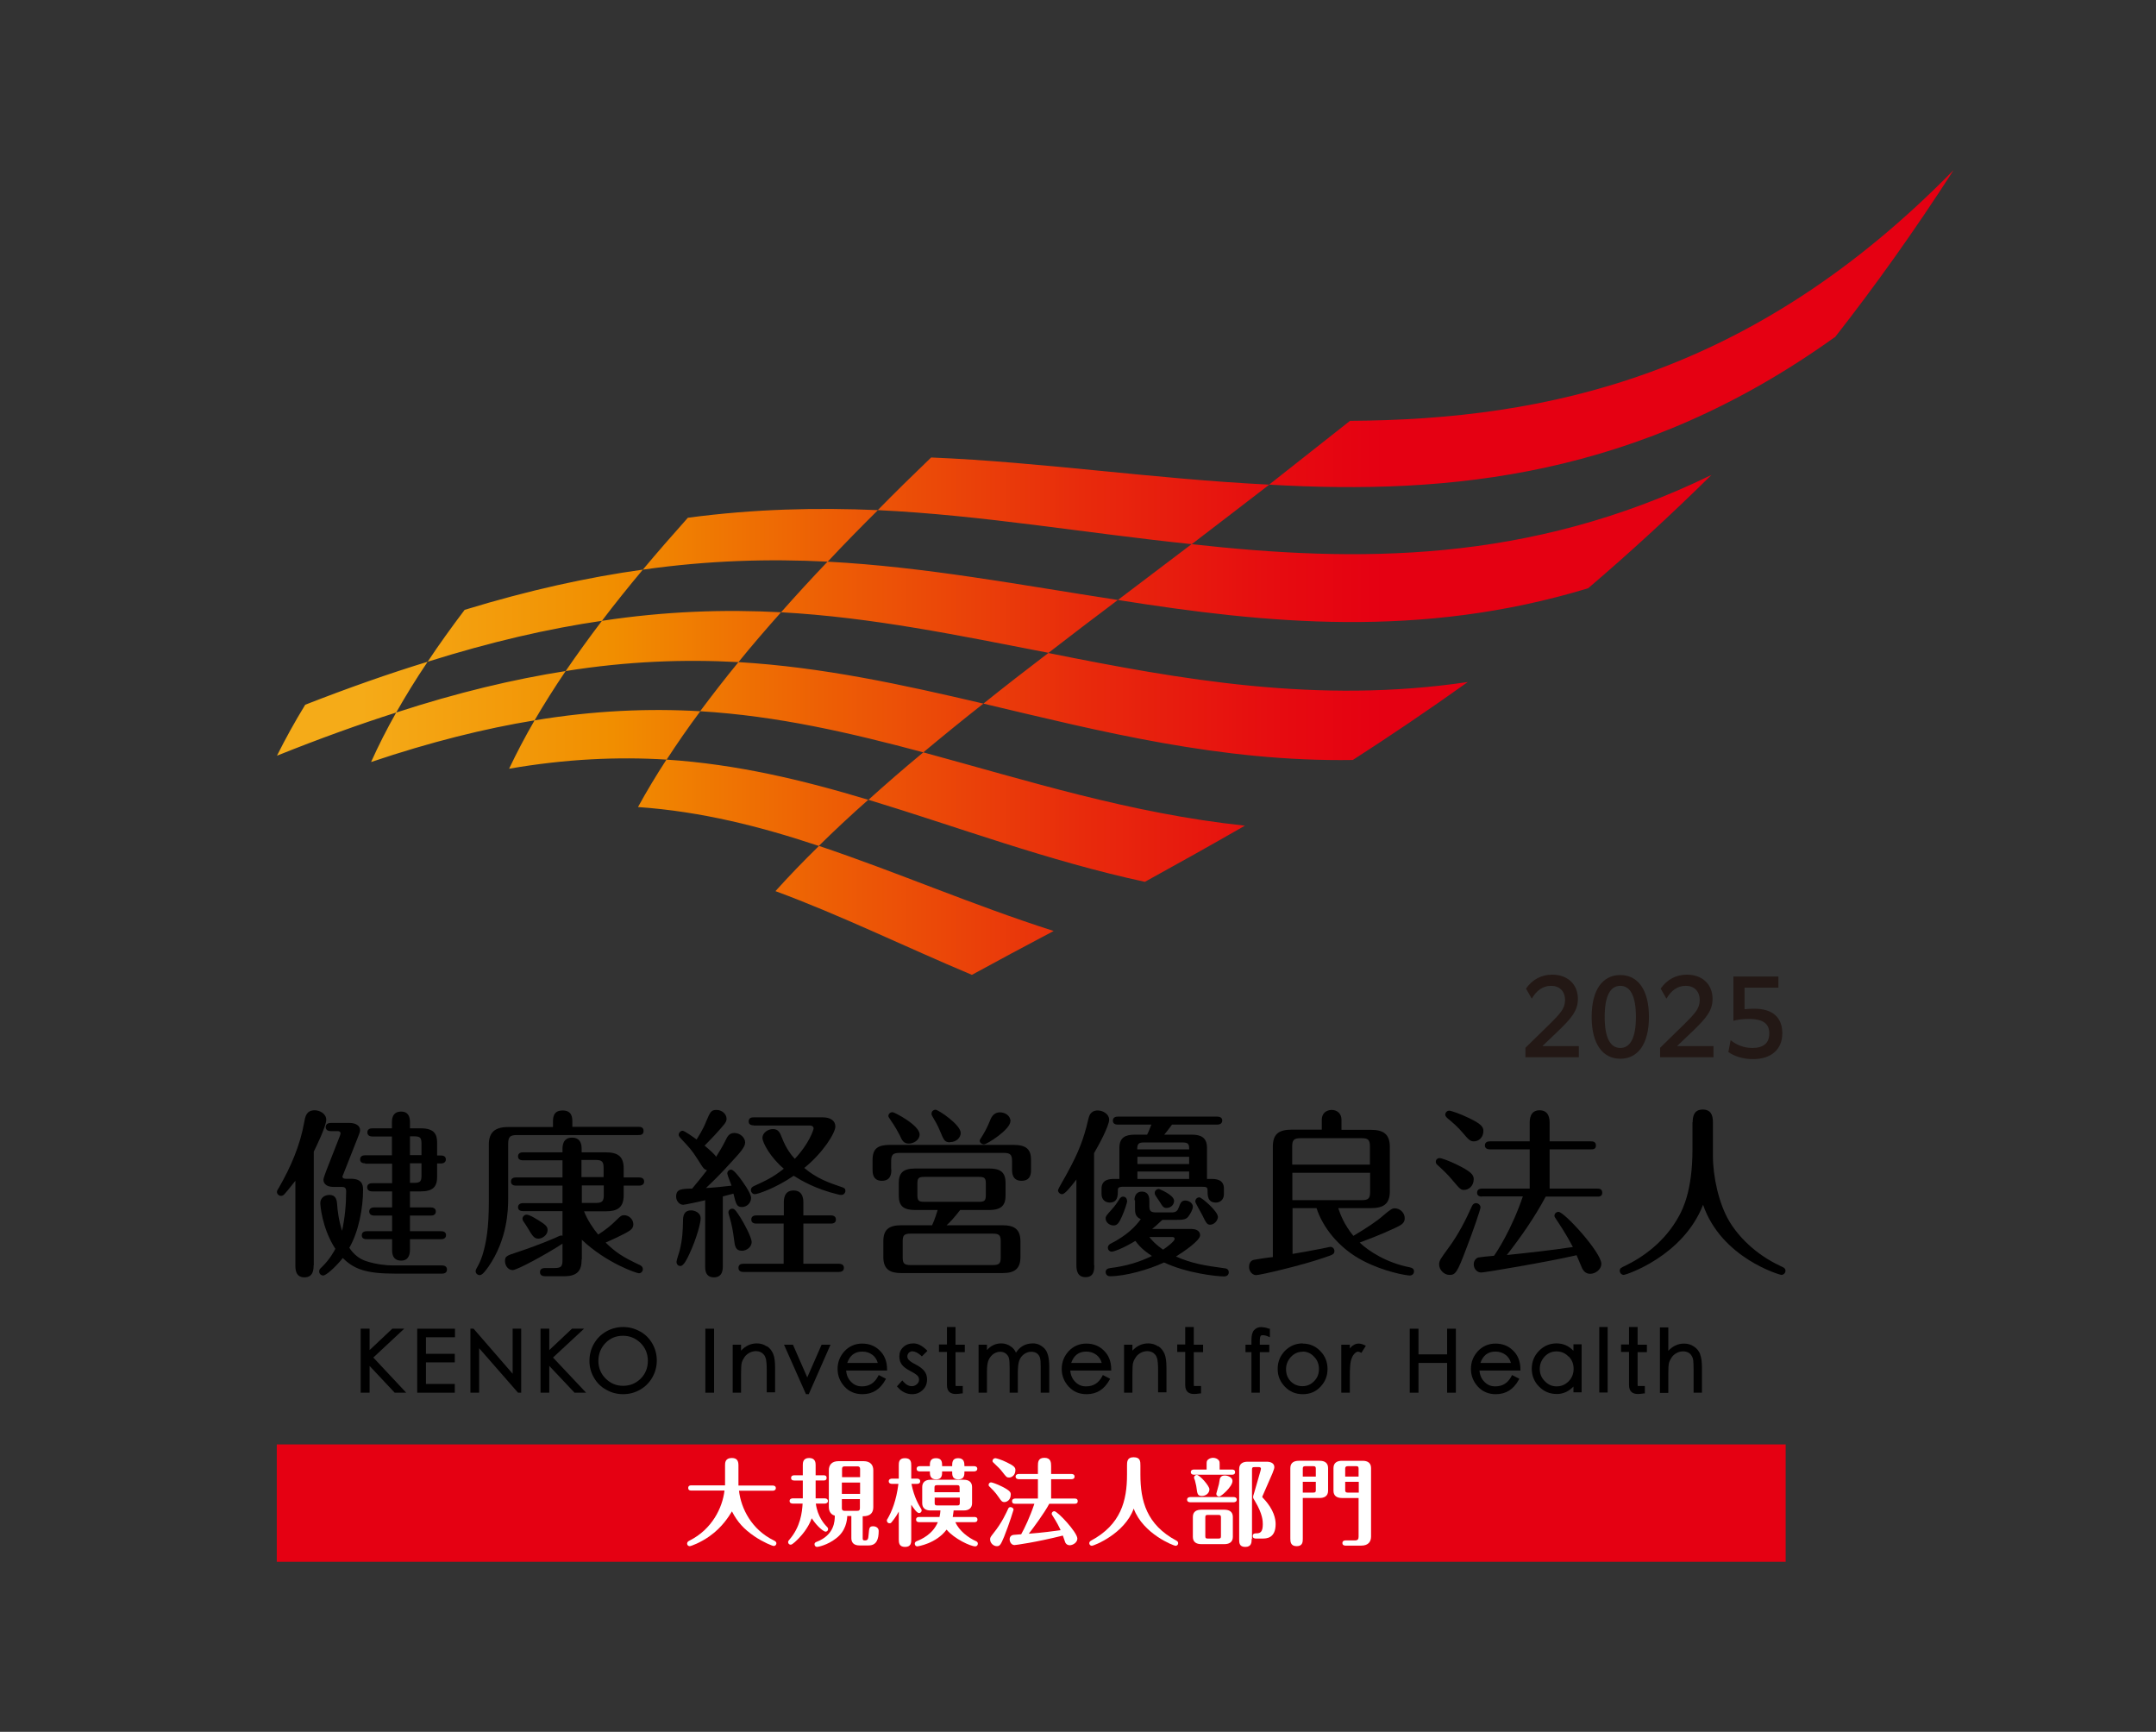 <?xml version="1.0" encoding="UTF-8"?>
<svg id="logo_kenkoukeiei_yuryouhouzin_v" xmlns="http://www.w3.org/2000/svg" width="40.89mm" height="32.84mm" xmlns:xlink="http://www.w3.org/1999/xlink" viewBox="0 0 115.91 93.09">
  <rect x="0" y="0" width="115.91" height="93.09" fill="#333333" stroke="none"/>
  <defs>
    <style>
      .cls-1 {
        fill: #231815;
      }

      .cls-2 {
        fill: #fff;
      }

      .cls-3 {
        fill: none;
      }

      .cls-4 {
        fill: #e50012;
      }

      .cls-5 {
        fill: url(#_名称未設定グラデーション_19);
      }
    </style>
    <linearGradient id="_名称未設定グラデーション_19" data-name="名称未設定グラデーション 19" x1="14.88" y1="30.77" x2="105.02" y2="30.77" gradientUnits="userSpaceOnUse">
      <stop offset=".05" stop-color="#f5ab18"/>
      <stop offset=".2" stop-color="#f18e00"/>
      <stop offset=".33" stop-color="#ed5e05"/>
      <stop offset=".48" stop-color="#e82b0c"/>
      <stop offset=".6" stop-color="#e60b10"/>
      <stop offset=".66" stop-color="#e50012"/>
    </linearGradient>
  </defs>
  <rect class="cls-3" x=".01" width="115.89" height="93.17"/>
  <g>
    <path class="cls-5" d="M98.63,18.13c-10.49,7.52-20.67,8.48-30.4,7.92,1.41-1.11,2.86-2.25,4.35-3.43,10.63-.06,21.65-2.45,32.45-13.48-2.11,3.28-4.25,6.27-6.39,9ZM68.23,26.05c-6.27-.31-12.16-1.21-18.17-1.46-.99.95-1.95,1.89-2.87,2.83,5.64.27,11.11,1.23,16.88,1.83,1.35-1.03,2.74-2.1,4.17-3.2ZM47.19,27.42c-3.26-.14-6.61-.07-10.21.41-.84.94-1.65,1.87-2.42,2.79,3.52-.5,6.79-.59,9.94-.43.86-.92,1.76-1.84,2.7-2.77ZM92.01,25.53c-9.86,4.8-19.11,4.7-27.95,3.72-1.36,1.03-2.68,2.03-3.96,3,7.95,1.26,16.26,2.11,25.28-.63,2.17-1.85,4.38-3.87,6.63-6.09ZM34.55,30.62c-2.95.41-6.1,1.1-9.57,2.16-.71.94-1.38,1.87-1.99,2.79,3.4-1.07,6.49-1.78,9.37-2.2.69-.91,1.43-1.83,2.2-2.75ZM22.99,35.57c-2.06.63-4.25,1.4-6.58,2.31-.57.93-1.07,1.84-1.52,2.74,2.27-.91,4.4-1.68,6.41-2.32.51-.9,1.07-1.81,1.69-2.73ZM60.1,32.25c-5.28-.81-10.34-1.78-15.61-2.06-.87.91-1.7,1.82-2.5,2.72,4.91.27,9.57,1.25,14.38,2.18,1.2-.93,2.45-1.88,3.74-2.85ZM41.99,32.91c-3.03-.16-6.2-.06-9.63.46-.69.91-1.34,1.81-1.95,2.7,3.33-.53,6.38-.64,9.29-.48.72-.89,1.49-1.78,2.29-2.68ZM78.91,36.66c-8.08,1.2-15.45-.14-22.55-1.56-1.21.92-2.38,1.83-3.49,2.72,6.29,1.49,12.76,3.14,19.86,3.03,1.99-1.28,4.05-2.67,6.18-4.19ZM30.41,36.07c-2.79.44-5.8,1.15-9.11,2.23-.51.9-.96,1.79-1.35,2.66,3.2-1.08,6.11-1.8,8.79-2.24.51-.88,1.07-1.76,1.67-2.65ZM52.87,37.82c-4.36-1.02-8.63-1.96-13.17-2.23-.73.89-1.41,1.77-2.06,2.64,4.17.25,8.07,1.16,12,2.21,1.03-.86,2.11-1.74,3.23-2.62ZM37.64,38.23c-2.77-.16-5.7-.04-8.9.49-.51.88-.96,1.74-1.37,2.6,3.06-.53,5.84-.65,8.47-.49.56-.86,1.16-1.73,1.81-2.6ZM66.92,44.38c-6.14-.65-11.75-2.44-17.28-3.94-1.04.86-2.02,1.71-2.95,2.55,4.81,1.46,9.63,3.28,14.86,4.41,1.71-.94,3.5-1.94,5.38-3.02ZM56.64,50.04c-4.38-1.4-8.48-3.19-12.61-4.57-.84.82-1.62,1.63-2.34,2.43,3.5,1.29,6.94,2.98,10.56,4.5,1.38-.75,2.84-1.54,4.4-2.36ZM46.68,42.99c-3.52-1.06-7.05-1.91-10.85-2.16-.56.86-1.07,1.71-1.53,2.55,3.43.24,6.6,1.05,9.72,2.09.83-.82,1.72-1.65,2.66-2.48Z"/>
    <g>
      <g>
        <g>
          <path d="M16.86,68.01c0,.19,0,.65-.49.65s-.49-.45-.49-.65v-4.54c-.32.41-.53.66-.59.72-.06.06-.11.09-.18.09-.12,0-.22-.1-.22-.21,0-.07.02-.09.11-.24.64-1.11,1.14-2.28,1.36-3.53.05-.28.11-.62.56-.62.28,0,.62.19.62.51,0,.35-.57,1.51-.67,1.71v6.12ZM23.76,68.02c.1,0,.27.03.27.22,0,.2-.18.22-.27.22h-2.52c-1.56,0-2.21-.24-2.81-.84-.39.49-.9.94-1.05.94-.14,0-.22-.11-.22-.21,0-.1.02-.13.15-.25.42-.41.63-.81.72-.97-.75-1.16-.81-2.43-.81-2.45,0-.29.22-.45.5-.45.32,0,.38.25.4.45.03.42.08.87.27,1.48.15-.69.22-1.42.22-2.13,0-.21-.12-.23-.23-.23h-.42c-.57,0-.57-.33-.57-.39,0-.08.08-.29.15-.48l.72-1.84s.05-.13.05-.16c0-.13-.13-.13-.17-.13h-.36c-.09,0-.27-.03-.27-.22,0-.2.2-.22.27-.22h1.01c.32,0,.57.14.57.39,0,.1-.07.25-.13.41l-.75,1.9c-.03.09-.07.15-.07.18,0,.12.15.12.18.12h.27c.57,0,.66.29.66.59,0,.99-.24,2.26-.74,3.12.23.35.53.59.88.71.56.19,1.15.24,1.44.24h2.65ZM19.63,62.53c-.1,0-.27-.02-.27-.21,0-.2.18-.22.27-.22h1.44v-1.01h-1.05c-.09,0-.27-.03-.27-.22,0-.2.18-.22.27-.22h1.05v-.32c0-.13,0-.58.49-.58.41,0,.48.3.48.58v.32h.58c.72,0,.88.31.88.77v.69h.2c.09,0,.27.02.27.21s-.18.22-.27.22h-.2v.73c0,.52-.23.77-.88.77h-.58v.86h1.12c.09,0,.27.03.27.22,0,.2-.18.22-.27.22h-1.12v.84h1.67c.09,0,.27.02.27.21,0,.2-.19.22-.27.22h-1.67v.56c0,.24-.06.59-.47.59-.48,0-.49-.41-.49-.59v-.56h-1.36c-.1,0-.27-.02-.27-.21,0-.2.18-.22.27-.22h1.36v-.84h-.96c-.09,0-.27-.03-.27-.22,0-.2.19-.22.27-.22h.96v-.86h-1.07c-.09,0-.27-.03-.27-.22,0-.2.19-.22.27-.22h1.07v-1.05h-1.44ZM22.66,62.09v-.6c0-.32-.05-.41-.4-.41h-.22v1.01h.62ZM22.04,62.53v1.05h.22c.35,0,.4-.09.4-.41v-.64h-.62Z"/>
          <path d="M29.73,60.57v-.26c0-.22,0-.62.52-.62s.52.41.52.62v.26h3.56c.08,0,.27,0,.27.22s-.18.22-.27.22h-6.52c-.39,0-.49.09-.49.49v2.91c0,.64-.04,2.2-1.06,3.68-.13.17-.31.45-.47.45-.12,0-.22-.1-.22-.21,0-.05.02-.1.05-.15.15-.26.22-.42.32-.72.21-.69.34-1.48.34-2.83v-3.1c0-.64.3-.95,1.04-.95h2.41ZM31.27,67.7c0,.57-.2.9-.94.9h-1c-.08,0-.3,0-.3-.22s.21-.22.3-.22h.49c.35,0,.42-.1.42-.42v-.89c-.89.58-2.44,1.42-2.68,1.42s-.41-.24-.41-.48c0-.25.05-.29.68-.49.48-.16,1.22-.42,1.99-.75.07-.03.29-.14.34-.14.03,0,.05,0,.08.02v-1.33h-2.12c-.09,0-.27-.02-.27-.21s.19-.22.27-.22h2.12v-.94h-2.5c-.1,0-.27-.03-.27-.22,0-.2.18-.22.27-.22h2.5v-.92h-2.12c-.09,0-.27-.02-.27-.21,0-.2.18-.22.27-.22h2.12v-.17c0-.14,0-.62.51-.62s.52.44.52.62v.17h1.3c.69,0,.96.26.96.86v.49h.83c.1,0,.27.03.27.22s-.18.22-.27.22h-.83v.52c0,.67-.35.86-.96.86h-1.17c.16.44.52.97.76,1.25.39-.25.69-.49.95-.75.26-.26.31-.29.45-.29.24,0,.49.21.49.49,0,.15-.07.24-.17.32-.29.21-1.12.57-1.32.66.54.53.91.77,1.82,1.2.07.03.18.09.18.23,0,.14-.11.22-.21.22-.13,0-1.75-.55-3.07-1.8v1.05ZM28.9,65.56c.43.27.54.36.54.56,0,.27-.29.46-.49.46-.24,0-.32-.14-.6-.61-.03-.06-.18-.27-.23-.35-.02-.04-.03-.08-.03-.11,0-.11.1-.22.22-.22.14,0,.43.17.58.27ZM31.27,63.27h1.18v-.49c0-.32-.07-.43-.42-.43h-.77v.92ZM31.27,64.66h.77c.35,0,.42-.11.42-.42v-.52h-1.18v.94Z"/>
          <path d="M37.94,64.51c-.17.04-1.11.25-1.21.25-.19,0-.38-.19-.38-.44,0-.41.28-.42.86-.43.22-.26.57-.69.8-.99-.12-.03-.17-.07-.29-.25-.4-.63-.48-.77-.87-1.19-.32-.34-.36-.38-.36-.46,0-.13.11-.22.21-.22s.6.36.75.47c.34-.53.47-.85.51-.96.22-.52.27-.63.56-.63s.54.22.54.47c0,.19-.07.26-.64.89-.17.19-.45.46-.54.56.24.2.53.45.62.6.16-.26.33-.52.51-.89.09-.18.18-.39.47-.39.31,0,.58.25.58.51,0,.24-.25.52-.72,1.03-.66.73-1.05,1.1-1.39,1.42.37-.02,1.1-.09,1.38-.13-.04-.11-.23-.58-.23-.65,0-.12.09-.21.21-.21s.39.34.5.49c.04.06.57.75.57,1.03s-.24.49-.49.49c-.28,0-.32-.15-.46-.72-.08.02-.49.13-.57.15v3.74c0,.17,0,.61-.48.61s-.47-.45-.47-.6v-3.53ZM36.37,67.83c0-.1.15-.52.17-.61.15-.61.17-1.07.18-1.6,0-.21.02-.56.44-.56.16,0,.51.1.51.44,0,.2-.2,1.04-.62,1.93-.11.23-.29.62-.47.62-.14,0-.21-.12-.21-.21ZM39.46,66.6c-.05-.42-.12-.76-.21-1.09-.01-.03-.09-.28-.09-.34,0-.11.09-.2.21-.2.14,0,.23.16.44.48.19.3.6,1.06.6,1.31,0,.3-.31.47-.51.47-.37,0-.39-.25-.44-.63ZM42.14,65.77h-1.48c-.09,0-.27-.02-.27-.22s.19-.22.27-.22h1.48v-.68c0-.16,0-.66.52-.66s.53.48.53.66v.68h1.48c.1,0,.27.03.27.22,0,.2-.17.22-.27.22h-1.48v2.16h1.91c.1,0,.27.03.27.22s-.17.22-.27.22h-5.13c-.09,0-.27-.02-.27-.22,0-.21.19-.22.27-.22h2.16v-2.16ZM40.52,60.49c-.09,0-.27-.02-.27-.21,0-.21.18-.22.27-.22h3.72c.39,0,.67.17.67.49,0,.35-.66,1.41-1.67,2.23.67.57,1.34.8,2.02,1.03.15.05.19.09.19.2,0,.13-.11.22-.21.22-.05,0-.1,0-.2-.03-1.19-.29-1.94-.73-2.37-1-.96.66-1.93.99-2.09.99-.12,0-.21-.11-.21-.22,0-.14.11-.19.17-.22.68-.31,1.03-.48,1.6-.93-.71-.59-1.15-1.4-1.15-1.66s.29-.47.56-.47c.3,0,.38.19.49.47.23.6.53.96.69,1.13.76-.8,1.01-1.56,1.01-1.63,0-.1-.08-.16-.19-.16h-3.02Z"/>
          <path d="M47.92,62.86c0,.18,0,.61-.51.61s-.5-.46-.5-.61v-.51c0-.62.29-.81.94-.81h6.63c.7,0,.95.24.95.81v.51c0,.19,0,.61-.51.61s-.51-.45-.51-.61v-.43c0-.36-.08-.46-.46-.46h-5.58c-.37,0-.46.1-.46.46v.43ZM51.62,65.04c-.31.4-.52.63-.73.82h3.01c.6,0,.96.19.96.86v.85c0,.6-.28.86-.96.86h-5.45c-.6,0-.96-.2-.96-.86v-.85c0-.61.28-.86.96-.86h1.66c.15-.31.26-.7.3-.82h-1.21c-.61,0-.88-.2-.88-.77v-.69c0-.51.21-.77.88-.77h3.98c.59,0,.88.19.88.77v.69c0,.49-.2.77-.88.77h-1.55ZM48.87,61.47c-.29,0-.37-.16-.5-.45-.09-.17-.23-.44-.48-.8-.1-.15-.13-.19-.13-.23,0-.13.12-.21.22-.21s1.46.7,1.46,1.2c0,.3-.32.49-.58.49ZM53.8,66.73c0-.31-.06-.42-.42-.42h-4.43c-.36,0-.42.11-.42.42v.85c0,.31.06.42.42.42h4.43c.36,0,.42-.11.42-.42v-.85ZM53,63.63c0-.3-.06-.37-.37-.37h-2.94c-.31,0-.37.07-.37.37v.59c0,.31.06.38.37.38h2.94c.31,0,.37-.07.37-.38v-.59ZM51.08,61.4c-.3,0-.34-.12-.54-.6-.14-.34-.27-.55-.41-.79-.05-.08-.05-.12-.05-.15,0-.13.11-.21.22-.21.14,0,1.35.8,1.35,1.25,0,.24-.23.49-.57.49ZM54.32,60.27c0,.44-1.25,1.24-1.42,1.24-.12,0-.23-.09-.23-.2,0-.04.06-.13.17-.3.2-.33.31-.59.41-.84.13-.32.36-.38.51-.38.3,0,.57.2.57.49Z"/>
          <path d="M58.83,68.01c0,.23,0,.64-.47.64s-.49-.43-.49-.64v-4.61c-.27.35-.61.79-.77.79-.12,0-.22-.11-.22-.21,0-.08.45-.82.52-.97.57-1.05.85-1.73,1.11-2.85.04-.17.11-.47.51-.47.28,0,.61.2.61.49,0,.34-.55,1.36-.81,1.8v6.04ZM64.07,60.99c.49,0,.82.15.82.71v1.67h.24c.25,0,.67.03.67.52v.29c0,.34-.24.46-.43.46-.45,0-.45-.38-.45-.65,0-.17-.05-.2-.3-.2h-4.21c-.13,0-.31,0-.31.15,0,.32,0,.7-.44.7-.24,0-.44-.16-.44-.46v-.29c0-.51.47-.52.67-.52h.29v-1.67c0-.57.34-.71.83-.71h.66c.09-.17.19-.44.23-.54h-1.8c-.09,0-.27-.02-.27-.21,0-.2.18-.22.27-.22h5.34c.1,0,.27.03.27.21,0,.2-.19.22-.27.22h-2.43c-.28.38-.32.42-.42.54h1.46ZM60.99,64.51c0-.25.12-.46.4-.46s.4.2.4.46v.29c0,.28.05.37.37.37h.82c.22,0,.31-.06.38-.24.11-.29.16-.4.37-.4.17,0,.4.13.4.33,0,.14-.12.37-.25.54-.12.15-.28.17-.63.17h-.76c-.31.29-.39.36-.55.49h2.12c.27,0,.46.12.46.34,0,.28-.89.89-1.3,1.14.87.38,1.51.48,2.6.63.07,0,.24.03.24.22,0,.13-.1.22-.25.22-.4,0-1.99-.17-3.23-.75-.81.38-2.08.74-2.9.74-.19,0-.24-.15-.24-.22,0-.14.1-.2.25-.22.81-.1,1.52-.3,2.24-.65-.23-.15-.58-.38-.89-.81-.74.45-1.2.58-1.27.58-.12,0-.21-.1-.21-.22,0-.11.09-.18.13-.2.91-.46,1.37-.95,1.64-1.33-.31-.12-.31-.38-.31-.58v-.44ZM60.6,64.55c0,.09-.13.49-.28.83-.15.33-.24.49-.45.49s-.43-.15-.43-.39c0-.1.06-.17.33-.47.18-.2.29-.36.42-.57.04-.06.11-.12.18-.12.16,0,.22.13.22.22ZM63.93,61.78c.01-.31-.07-.37-.37-.37h-2.05c-.29,0-.37.06-.37.37h2.78ZM63.93,62.57v-.39h-2.78v.39h2.78ZM63.93,63.37v-.4h-2.78v.4h2.78ZM61.79,66.49c.13.17.33.4.74.68.23-.15.62-.46.62-.57,0-.11-.1-.11-.15-.11h-1.21ZM62.31,63.91s.81.31.81.64c0,.22-.19.38-.4.38-.17,0-.21-.07-.39-.36-.03-.05-.17-.24-.2-.3-.03-.04-.05-.09-.05-.15,0-.13.12-.21.22-.21ZM65.48,65.38c0,.24-.21.45-.42.45-.17,0-.22-.1-.43-.53-.06-.12-.37-.65-.37-.71,0-.12.08-.23.22-.23.13,0,.99.75.99,1.03Z"/>
          <path d="M71.95,64.95c.1.3.3.86.81,1.48.71-.42,1.29-.81,1.59-1.08.39-.33.49-.4.63-.4.3,0,.54.25.54.53s-.19.37-.55.54c-.72.34-1.5.63-1.87.77.45.44,1.44,1.09,2.69,1.33.14.03.23.09.23.22,0,.1-.07.22-.23.22-.19,0-1.36-.2-2.47-.77-1.36-.69-2.22-1.85-2.54-2.85h-1.29v2.46c.41-.07,1.11-.19,1.38-.25.06,0,.61-.13.66-.13.11,0,.21.1.21.22,0,.17-.06.2-.61.38-1.16.4-3.38.92-3.6.92-.18,0-.38-.18-.38-.44,0-.14.05-.33.25-.38.13-.03.72-.12,1.03-.15v-5.93c0-.67.3-.92,1.02-.92h1.61v-.51c0-.52.45-.55.53-.55.3,0,.53.2.53.52v.55h1.57c.65,0,1.03.2,1.03.92v2.38c0,.67-.32.91-1.03.91h-1.74ZM69.48,62.6h4.17v-.96c0-.37-.09-.46-.45-.46h-3.27c-.37,0-.46.09-.46.46v.96ZM73.65,63.04h-4.17v1.47h3.73c.36,0,.45-.09.45-.46v-1.02Z"/>
          <path d="M78.72,63.96c-.18,0-.22-.03-.63-.52-.19-.24-.51-.55-.81-.82-.05-.04-.09-.1-.09-.17,0-.1.07-.2.21-.2.11,0,.55.17.86.32.81.39.97.57.97.81,0,.37-.27.58-.52.58ZM79.6,64.88c0,.11-.41,1.31-.78,2.26-.47,1.25-.57,1.39-.89,1.39-.3,0-.56-.28-.56-.56,0-.21.07-.3.53-.93.5-.68.9-1.46,1.24-2.22.04-.09.12-.15.21-.15.11,0,.24.09.24.21ZM79.23,61.35c-.2,0-.29-.11-.6-.47-.23-.28-.55-.56-.83-.79-.04-.04-.1-.1-.1-.17,0-.14.12-.22.21-.22s.61.17,1.09.41c.6.29.75.45.75.68,0,.35-.25.56-.51.56ZM79.68,64.32c-.1,0-.27-.02-.27-.21,0-.2.18-.22.27-.22h2.56v-2.11h-2.14c-.1,0-.27-.03-.27-.21,0-.2.18-.22.27-.22h2.14v-.99c0-.16,0-.68.53-.68s.54.5.54.68v.99h2.22c.08,0,.27,0,.27.22s-.18.21-.27.21h-2.22v2.11h2.56c.08,0,.27,0,.27.22s-.19.21-.27.21h-2.77c-.6,1.12-1.32,2.15-2.09,3.14,1.43-.15,2.24-.24,3.55-.43-.4-.77-.8-1.34-.89-1.48-.09-.13-.1-.16-.1-.2,0-.12.1-.21.22-.21.31,0,2.3,2.18,2.3,2.79,0,.32-.33.54-.6.54-.22,0-.35-.14-.43-.29-.05-.12-.25-.6-.3-.71-1.55.36-4.94.93-5.13.93-.22,0-.4-.2-.4-.44,0-.21.14-.35.26-.37.13-.02.54-.07.83-.09.12-.16.94-1.39,1.55-3.19h-2.21Z"/>
          <path d="M91,60.33c0-.3.06-.69.54-.69.44,0,.55.3.55.69v1.82c0,1.08.31,2.53.87,3.48.49.83,1.42,1.8,2.78,2.43.15.07.25.11.25.25,0,.14-.13.22-.22.22-.06,0-3.22-.89-4.21-3.77-1.09,2.79-4.17,3.77-4.26,3.77-.11,0-.22-.1-.22-.22,0-.15.1-.18.27-.26.93-.45,2.16-1.27,2.94-2.73.16-.31.7-1.3.7-3.53v-1.48Z"/>
        </g>
        <g>
          <polygon points="21.73 71.42 21.09 71.42 19.87 72.57 19.87 71.42 19.39 71.42 19.39 74.86 19.87 74.86 19.87 73.42 21.2 74.84 21.22 74.86 21.84 74.86 20.07 72.97 21.73 71.42"/>
          <polygon points="22.43 74.86 24.45 74.86 24.45 74.39 22.9 74.39 22.9 73.23 24.45 73.23 24.45 72.77 22.9 72.77 22.9 71.88 24.46 71.88 24.46 71.42 22.43 71.42 22.43 74.86"/>
          <polygon points="27.56 73.84 25.46 71.42 25.29 71.42 25.29 74.86 25.76 74.86 25.76 72.47 27.85 74.86 28.02 74.86 28.02 71.42 27.56 71.42 27.56 73.84"/>
          <polygon points="31.4 71.42 30.75 71.42 29.53 72.57 29.53 71.42 29.06 71.42 29.06 74.86 29.53 74.86 29.53 73.42 30.87 74.84 30.88 74.86 31.51 74.86 29.73 72.97 31.4 71.42"/>
          <path d="M34.41,71.57c-.28-.16-.59-.24-.91-.24s-.63.08-.91.24c-.28.16-.5.38-.66.66-.16.28-.24.59-.24.92s.08.62.24.9c.16.28.38.5.66.65.28.16.58.24.91.24s.63-.08.91-.24c.28-.16.5-.38.66-.66.16-.28.24-.58.24-.91s-.08-.63-.24-.91c-.16-.28-.38-.5-.67-.66ZM34.83,73.14c0,.39-.13.71-.39.97-.26.25-.57.38-.94.38s-.68-.13-.94-.39c-.26-.26-.39-.58-.39-.95s.13-.7.38-.96c.25-.26.57-.39.94-.39s.68.13.95.39c.26.26.39.58.39.96Z"/>
          <rect x="37.92" y="71.42" width=".47" height="3.44"/>
          <path d="M41.22,72.37c-.16-.11-.34-.16-.53-.16-.32,0-.61.13-.85.39v-.32h-.45v2.58h.45v-.97c0-.33.01-.55.04-.65.03-.1.08-.2.15-.3.07-.1.16-.17.27-.23.21-.11.45-.1.59-.03.07.03.13.08.18.14.05.06.08.14.11.23.02.1.04.29.04.56v1.23h.45v-1.32c0-.32-.03-.57-.1-.74-.07-.17-.18-.32-.34-.42Z"/>
          <polygon points="43.4 74.04 42.63 72.28 42.15 72.28 43.33 74.94 43.48 74.94 44.65 72.28 44.17 72.28 43.4 74.04"/>
          <path d="M47.69,73.6c0-.42-.14-.77-.4-1.01-.25-.25-.57-.37-.94-.37s-.69.14-.94.4c-.25.27-.38.59-.38.96s.13.69.38.96c.25.27.57.4.96.4.54,0,.95-.26,1.23-.77l.03-.06-.39-.2-.03.06c-.19.37-.48.55-.87.55-.24,0-.43-.08-.59-.25-.15-.15-.24-.35-.26-.6h2.2v-.07ZM45.55,73.26c.14-.41.41-.61.81-.61.21,0,.39.06.55.18.14.11.23.25.28.43h-1.64Z"/>
          <path d="M49.06,72.64c.14,0,.29.08.45.22l.05.05.3-.3-.05-.05c-.24-.23-.47-.35-.7-.35s-.41.07-.55.2c-.14.13-.21.3-.21.49s.05.35.15.47c.1.12.24.22.43.32.18.09.3.17.38.24.06.06.1.13.1.23s-.04.17-.11.24c-.08.07-.17.11-.28.11-.16,0-.31-.08-.46-.25l-.05-.06-.29.32.04.04c.1.12.21.21.35.28.14.07.28.1.43.1.23,0,.42-.08.57-.23.16-.15.23-.34.23-.57,0-.18-.05-.33-.16-.46-.1-.12-.25-.23-.44-.33-.18-.09-.3-.17-.37-.24-.06-.06-.09-.12-.09-.2s.03-.14.08-.2c.06-.05.13-.08.22-.08Z"/>
          <path d="M51.36,71.33h-.45v.94h-.43v.4h.43v1.78c0,.16.04.28.12.36.08.08.2.12.35.12.08,0,.19-.01.32-.03h.06v-.4h-.26c-.09,0-.12,0-.12,0,0,0-.01-.03-.01-.1v-1.72h.5v-.4h-.5v-.94Z"/>
          <path d="M55.53,72.21c-.22,0-.41.05-.58.16-.13.08-.24.2-.33.34-.06-.14-.15-.25-.27-.33-.15-.11-.33-.17-.52-.17-.3,0-.56.12-.77.36v-.29h-.45v2.58h.45v-1.1c0-.32.03-.55.1-.68.06-.13.15-.23.26-.31.11-.07.23-.11.35-.11s.22.03.31.1c.08.07.14.15.16.24.03.11.04.29.04.54v1.32h.44v-1.02c0-.31.02-.54.07-.69.05-.14.13-.26.25-.35.12-.09.25-.14.39-.14s.25.03.32.09c.08.06.13.14.16.23.03.1.04.26.04.48v1.4h.46v-1.4c0-.49-.09-.81-.27-.99-.18-.17-.38-.26-.6-.26Z"/>
          <path d="M59.74,73.6c0-.42-.14-.77-.4-1.01-.25-.25-.57-.37-.94-.37s-.69.14-.94.4c-.25.27-.38.59-.38.96s.13.69.38.96c.25.27.57.4.96.4.54,0,.95-.26,1.23-.77l.03-.06-.39-.2-.03.06c-.19.37-.48.55-.87.55-.24,0-.43-.08-.59-.25-.15-.15-.24-.35-.26-.6h2.2v-.07ZM57.59,73.26c.14-.41.41-.61.81-.61.21,0,.39.06.55.18.14.11.23.25.28.43h-1.64Z"/>
          <path d="M62.26,72.37c-.16-.11-.34-.16-.53-.16-.32,0-.61.13-.85.39v-.32h-.45v2.58h.45v-.97c0-.33.01-.55.04-.65.03-.1.08-.2.15-.3.07-.1.16-.17.27-.23.21-.11.45-.1.59-.03.07.03.13.08.18.14.05.06.08.14.11.23.02.1.04.29.04.56v1.23h.45v-1.32c0-.32-.03-.57-.1-.74-.07-.17-.18-.32-.34-.42Z"/>
          <path d="M64.17,71.33h-.45v.94h-.43v.4h.43v1.78c0,.16.04.28.12.36.08.08.2.12.35.12.08,0,.19-.01.32-.03h.06v-.4h-.26c-.09,0-.12,0-.12,0,0,0-.01-.03-.01-.1v-1.72h.5v-.4h-.5v-.94Z"/>
          <path d="M67.84,71.33c-.19,0-.33.06-.43.18-.09.11-.13.29-.13.52v.25h-.32v.4h.32v2.18h.45v-2.18h.51v-.4h-.51v-.2c0-.16.02-.23.04-.26,0-.01.02-.05.12-.05.08,0,.18.02.29.07l.09.04v-.46h-.05c-.15-.06-.28-.08-.39-.08Z"/>
          <path d="M70.03,72.21c-.37,0-.69.14-.95.4-.26.27-.39.59-.39.97s.13.69.39.96c.26.27.58.4.96.4s.7-.13.95-.4c.26-.27.38-.59.38-.96s-.13-.7-.39-.96c-.26-.27-.58-.4-.95-.4ZM70.03,72.65c.24,0,.45.09.62.28.18.18.26.41.26.66s-.08.47-.26.65c-.17.18-.38.27-.63.27s-.46-.09-.63-.26c-.17-.18-.25-.39-.25-.65s.09-.47.26-.66c.18-.19.38-.28.62-.28Z"/>
          <path d="M72.71,72.33s-.09.09-.14.15v-.2h-.46v2.58h.46v-.9c0-.4.02-.68.06-.83.04-.14.09-.26.17-.35.11-.12.21-.16.33-.09l.06.03.24-.38-.06-.03c-.23-.12-.47-.13-.65.03Z"/>
          <polygon points="77.8 72.8 76.26 72.8 76.26 71.42 75.79 71.42 75.79 74.86 76.26 74.86 76.26 73.26 77.8 73.26 77.8 74.86 78.27 74.86 78.27 71.42 77.8 71.42 77.8 72.8"/>
          <path d="M81.74,73.6c0-.42-.14-.77-.4-1.01-.25-.25-.57-.37-.94-.37s-.69.14-.94.4c-.25.27-.38.59-.38.96s.13.69.38.96c.25.27.57.4.96.4.54,0,.95-.26,1.23-.77l.03-.06-.39-.2-.03.06c-.19.37-.48.55-.87.55-.24,0-.43-.08-.59-.25-.15-.15-.24-.35-.26-.6h2.2v-.07ZM79.59,73.26c.14-.41.41-.61.81-.61.21,0,.39.06.55.18.14.11.23.25.28.43h-1.64Z"/>
          <path d="M84.58,72.6c-.24-.26-.55-.39-.9-.39s-.68.13-.94.4c-.26.26-.39.59-.39.96s.13.7.39.96c.26.27.58.4.96.4.33,0,.63-.13.89-.4v.31h.44v-2.58h-.44v.33ZM84.34,72.92c.18.18.26.4.26.66s-.09.49-.27.67c-.18.18-.39.27-.64.27s-.46-.09-.64-.28c-.18-.18-.27-.4-.27-.66s.09-.47.26-.66c.18-.19.39-.28.64-.28s.46.09.64.27Z"/>
          <rect x="85.98" y="71.33" width=".45" height="3.52"/>
          <path d="M88.03,71.33h-.45v.94h-.43v.4h.43v1.78c0,.16.04.28.12.36.08.08.2.12.35.12.08,0,.19-.01.32-.03h.06v-.4h-.26c-.09,0-.12,0-.12,0,0,0-.01-.03-.01-.1v-1.72h.5v-.4h-.5v-.94Z"/>
          <path d="M91.41,72.8c-.07-.17-.18-.32-.34-.42-.16-.11-.34-.16-.53-.16-.32,0-.61.13-.85.39v-1.26h-.45v3.52h.45v-.97c0-.33.01-.55.04-.65.03-.1.08-.2.15-.3.07-.1.16-.17.27-.23.21-.11.46-.1.61-.02.08.04.14.1.18.17.05.08.08.16.09.25.01.09.02.26.02.51v1.23h.45v-1.32c0-.32-.03-.57-.1-.74Z"/>
        </g>
        <g>
          <rect class="cls-4" x="14.88" y="77.64" width="81.12" height="6.31"/>
          <g>
            <path class="cls-2" d="M37.17,80.12c-.07,0-.17-.01-.17-.14s.11-.14.17-.14h1.81c0-.08,0-.11,0-.24v-.84c0-.12,0-.39.36-.39.27,0,.36.14.36.39v1.09h1.84c.06,0,.17.02.17.14s-.12.14-.17.14h-1.81c.11.96.68,2.09,1.87,2.67.06.03.14.07.14.16,0,.08-.07.14-.14.14-.07,0-.57-.2-1.04-.52-.56-.38-.91-.76-1.21-1.34-.15.24-.5.84-1.21,1.34-.48.34-.99.53-1.06.53-.07,0-.14-.05-.14-.14,0-.09.07-.13.15-.17,1.18-.6,1.75-1.74,1.86-2.68h-1.79Z"/>
            <path class="cls-2" d="M43.16,78.75c0-.11,0-.38.34-.38s.35.26.35.38v.55h.42c.06,0,.17,0,.17.14s-.12.14-.17.14h-.42v.96h.49c.05,0,.17.02.17.14s-.12.14-.17.14h-.48c.09.7.46,1.11.6,1.25.03.03.06.06.06.12,0,.08-.06.14-.14.14-.08,0-.42-.23-.74-.72-.06.15-.21.57-.69,1.07-.1.1-.34.35-.44.35-.08,0-.14-.06-.14-.14,0-.06.04-.09.06-.12.61-.7.69-1.48.72-1.95h-.53c-.06,0-.17-.02-.17-.14s.12-.14.17-.14h.54c0-.3,0-.3,0-.48v-.48h-.46c-.06,0-.17-.01-.17-.14s.12-.14.17-.14h.46v-.55ZM45.55,81.49c-.01.25-.08.81-.6,1.2-.47.37-.98.46-1.02.46-.08,0-.14-.06-.14-.14,0-.1.08-.12.13-.14.94-.37.96-1.11.96-1.4-.29-.08-.32-.35-.32-.46v-1.98c0-.27.14-.49.53-.49h1.33c.39,0,.53.22.53.49v1.98c0,.49-.42.49-.57.49v1.16c0,.09,0,.14.11.14.16,0,.19-.05.21-.33.03-.33.03-.43.24-.43.16,0,.3.09.3.25,0,.44-.11.78-.54.78h-.5c-.3,0-.43-.16-.43-.39v-1.19h-.22ZM45.26,79.4h.98v-.44c0-.09-.04-.14-.14-.14h-.69c-.11,0-.14.05-.14.14v.44ZM46.24,79.69h-.98v.61h.98v-.61ZM46.24,80.58h-.98v.49c0,.09.04.14.14.14h.69c.11,0,.14-.05.14-.14v-.49Z"/>
            <path class="cls-2" d="M48.99,82.74c0,.17,0,.41-.33.41s-.34-.23-.34-.41v-1.49c-.16.31-.37.55-.4.59-.03.03-.05.04-.1.04-.08,0-.14-.07-.14-.14,0-.03,0-.06.03-.09.23-.39.48-1,.59-1.89h-.35c-.06,0-.17-.02-.17-.14s.12-.14.17-.14h.37v-.7c0-.17,0-.4.33-.4s.34.22.34.4v.7h.31c.05,0,.17.01.17.14s-.12.14-.17.14h-.3c.15.75.41,1.16.52,1.34.02.03.03.06.03.09,0,.08-.07.14-.14.14-.12,0-.31-.28-.42-.45v1.87ZM49.42,81.82c-.07,0-.17-.02-.17-.14,0-.13.11-.14.17-.14h1.09c.03-.13.04-.23.05-.35h-.54c-.26,0-.44-.12-.44-.39v-.87c0-.24.15-.39.44-.39h1.8c.25,0,.44.11.44.39v.87c0,.24-.15.39-.44.39h-.55c-.02.18-.04.28-.05.35h1.16c.06,0,.17.01.17.14s-.11.14-.17.14h-1.02c.21.46.68.83,1.13,1.03.07.03.08.09.08.13,0,.08-.06.14-.14.14-.25,0-1.12-.4-1.54-.9-.56.75-1.54.9-1.58.9-.07,0-.13-.06-.13-.14,0-.1.07-.12.13-.15.22-.09.83-.35,1.11-1.01h-.99ZM51.19,78.81c0-.19,0-.43.32-.43s.34.23.34.43h.52c.06,0,.17.02.17.14s-.12.14-.17.14h-.52c0,.19,0,.43-.33.43s-.33-.23-.33-.43h-.54c0,.19,0,.43-.32.43s-.34-.23-.34-.43h-.54c-.06,0-.17-.01-.17-.14s.12-.14.17-.14h.54c0-.19,0-.43.33-.43s.33.23.33.43h.54ZM51.59,80.21v-.25c0-.1-.03-.13-.13-.13h-1.09c-.11,0-.13.04-.13.13v.25h1.34ZM50.25,80.5v.29c0,.09.02.13.13.13h1.09c.1,0,.13-.03.13-.13v-.29h-1.34Z"/>
            <path class="cls-2" d="M54.01,80.74c-.14,0-.18-.06-.31-.25-.2-.3-.4-.48-.5-.58-.03-.02-.05-.05-.05-.1,0-.08.07-.13.13-.13.05,0,.3.08.6.23.43.22.46.31.46.42,0,.3-.21.41-.35.41ZM54.49,81.15s-.21.71-.51,1.46c-.18.43-.23.5-.39.5-.18,0-.36-.17-.36-.36,0-.11.02-.13.19-.35.46-.57.7-1.13.78-1.3.02-.04.04-.09.13-.09.06,0,.16.05.16.14ZM54.25,79.42c-.13,0-.15-.03-.36-.3-.12-.16-.22-.25-.49-.51-.02-.01-.04-.04-.04-.09,0-.07.07-.14.15-.14.05,0,.33.08.61.22.42.2.47.29.47.42,0,.28-.2.4-.34.4ZM55.8,80.55v-1.04h-1.03c-.05,0-.17-.02-.17-.14s.12-.14.17-.14h1.03v-.42c0-.2,0-.45.35-.45s.36.26.36.45v.42h1.09c.05,0,.17.01.17.14s-.12.14-.17.14h-1.09v1.04h1.26c.05,0,.17,0,.17.14s-.12.14-.17.14h-1.36c-.27.51-.86,1.3-1.1,1.61.78-.06,1.27-.13,1.71-.19-.07-.16-.2-.42-.42-.76-.05-.08-.06-.09-.06-.12,0-.07.06-.14.14-.14.18,0,1.24,1.14,1.24,1.47,0,.22-.25.36-.41.36-.04,0-.17-.01-.24-.15-.02-.05-.11-.31-.13-.37-1.48.37-2.54.51-2.6.51-.16,0-.26-.16-.26-.31,0-.06.02-.15.1-.2.06-.04.1-.04.52-.07.19-.34.46-.9.71-1.64h-1.03c-.06,0-.17,0-.17-.14,0-.12.11-.14.17-.14h1.23Z"/>
            <path class="cls-2" d="M60.59,78.79c0-.21,0-.46.35-.46.37,0,.37.22.37.46v.47c0,1.42.33,2.69,1.93,3.55.04.02.1.06.1.14,0,.09-.07.14-.14.14-.1,0-1.75-.64-2.25-2-.49,1.36-2.15,2-2.25,2-.07,0-.14-.06-.14-.14,0-.08.07-.12.1-.14,1.6-.86,1.93-2.14,1.93-3.55v-.47Z"/>
            <path class="cls-2" d="M66.32,80.47c.06,0,.17.02.17.14s-.12.14-.17.14h-2.33c-.06,0-.17-.02-.17-.14s.12-.14.17-.14h2.33ZM64.87,78.99v-.28c0-.12,0-.19.07-.25.08-.07.19-.1.28-.1.14,0,.27.07.32.16.03.05.03.11.03.19v.28h.66c.06,0,.17.01.17.14s-.11.14-.17.14h-2.04c-.06,0-.17-.02-.17-.14s.11-.14.17-.14h.69ZM66.28,82.61c0,.3-.22.39-.45.39h-1.25c-.26,0-.45-.11-.45-.39v-1.07c0-.3.21-.39.45-.39h1.25c.26,0,.45.11.45.39v1.07ZM64.62,80.41c-.24,0-.25-.1-.3-.48,0-.05-.05-.22-.08-.36-.02-.05-.05-.12-.05-.15,0-.07.07-.14.15-.14.16,0,.68.59.68.77,0,.22-.2.36-.4.36ZM65.64,81.56c0-.1-.03-.13-.13-.13h-.58c-.11,0-.13.03-.13.13v1.01c0,.1.02.13.13.13h.58c.11,0,.13-.03.13-.13v-1.01ZM66.26,79.61c0,.3-.61.83-.71.83s-.16-.07-.16-.14c0-.04.09-.31.14-.52.01-.05.04-.25.05-.29.05-.14.14-.18.29-.18.09,0,.39.08.39.29ZM67.29,82.72c0,.17,0,.43-.34.43s-.33-.24-.33-.43v-3.76c0-.3.22-.39.45-.39h1.03c.23,0,.41.09.41.29,0,.06-.02.13-.1.33l-.51,1.17s-.04.08-.04.1.06.08.07.09c.57.6.65,1.12.65,1.37,0,.78-.51.78-.71.78h-.35c-.06,0-.17-.01-.17-.14,0-.14.13-.14.2-.14.21,0,.34-.08.34-.49,0-.15,0-.54-.42-1.24-.08-.13-.1-.16-.1-.22,0-.04,0-.06.06-.24l.34-1.18c.02-.08.02-.09.02-.1,0-.09-.08-.09-.12-.09h-.23c-.11,0-.13.03-.13.14v3.73Z"/>
            <path class="cls-2" d="M70.04,82.7c0,.17,0,.41-.33.41s-.34-.25-.34-.41v-3.79c0-.3.22-.39.45-.39h1.13c.26,0,.45.11.45.39v1.22c0,.3-.22.39-.45.39h-.91v2.18ZM70.74,79.37v-.43c0-.1-.03-.13-.13-.13h-.44c-.11,0-.13.05-.13.13v.43h.7ZM70.04,79.65v.58h.57c.12,0,.13-.05.13-.13v-.45h-.7ZM72.14,80.52c-.26,0-.45-.11-.45-.39v-1.22c0-.3.22-.39.45-.39h1.12c.26,0,.45.11.45.39v3.68c0,.26-.13.49-.53.49h-.84c-.07,0-.17-.02-.17-.14s.11-.14.17-.14h.5c.16,0,.2-.07.2-.2v-2.08h-.9ZM73.04,79.37v-.43c0-.1-.03-.13-.13-.13h-.45c-.11,0-.14.05-.14.13v.43h.72ZM72.32,79.65v.45c0,.09.03.13.14.13h.59v-.58h-.72Z"/>
          </g>
        </g>
      </g>
      <g>
        <path class="cls-1" d="M82.01,56.32l1.34-1.31c.52-.52.79-.8.79-1.25,0-.48-.3-.77-.75-.77s-.79.26-1.04.69l-.31-.54c.34-.49.83-.75,1.41-.75.83,0,1.38.52,1.38,1.3,0,.65-.37,1.06-1.05,1.72l-.86.82h1.96v.6h-2.87v-.52Z"/>
        <path class="cls-1" d="M85.57,54.66c0-1.46.59-2.25,1.54-2.25s1.54.8,1.54,2.25-.59,2.25-1.54,2.25-1.54-.8-1.54-2.25ZM87.95,54.66c0-1.14-.31-1.67-.84-1.67s-.84.53-.84,1.67.31,1.67.84,1.67.84-.53.84-1.67Z"/>
        <path class="cls-1" d="M89.25,56.32l1.34-1.31c.52-.52.79-.8.79-1.25,0-.48-.3-.77-.75-.77s-.79.26-1.04.69l-.31-.54c.34-.49.83-.75,1.41-.75.83,0,1.38.52,1.38,1.3,0,.65-.37,1.06-1.05,1.72l-.86.82h1.96v.6h-2.87v-.52Z"/>
        <path class="cls-1" d="M93.04,55.91c.32.26.72.42,1.17.42.58,0,.91-.25.91-.78,0-.49-.28-.78-1.11-.78-.31,0-.62.04-.82.1v-2.38h2.42v.6h-1.82v1.16c.15-.02.35-.03.53-.03.94,0,1.5.44,1.5,1.32s-.61,1.39-1.58,1.39c-.53,0-.99-.15-1.32-.38l.12-.63Z"/>
      </g>
    </g>
  </g>
</svg>